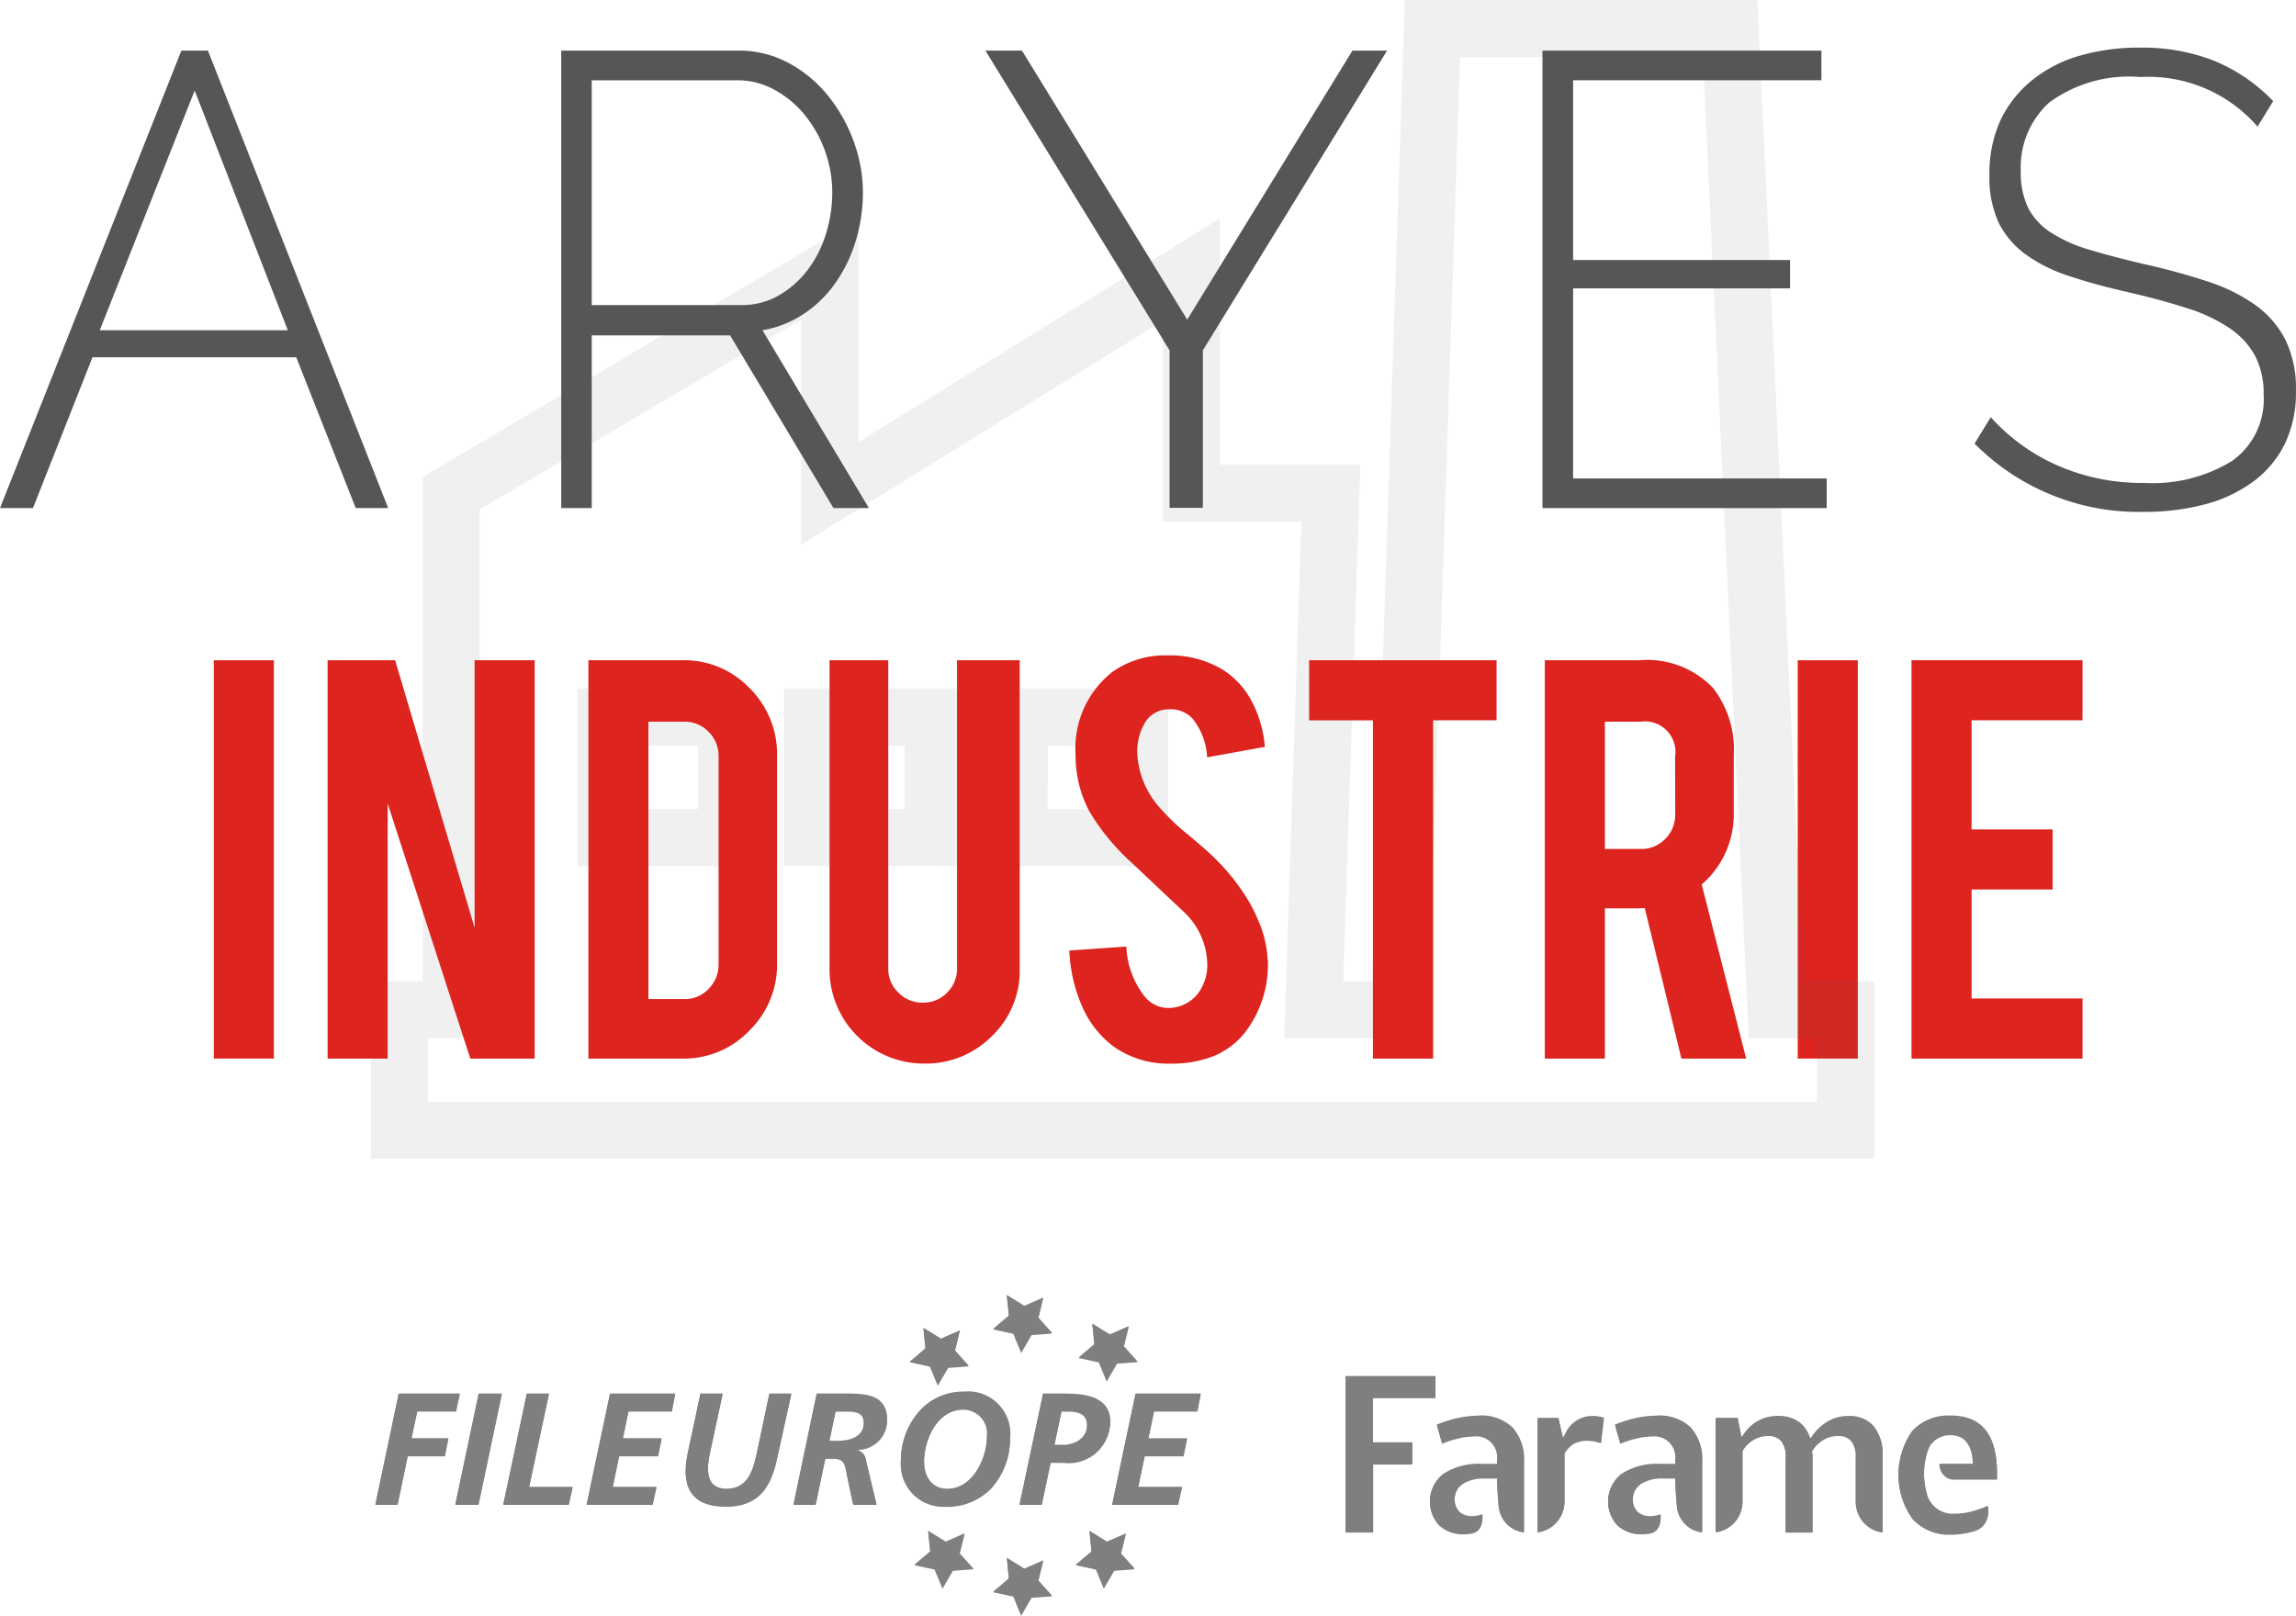 <svg xmlns="http://www.w3.org/2000/svg" xmlns:xlink="http://www.w3.org/1999/xlink" width="83.548" height="58.81" viewBox="0 0 83.548 58.81">
  <defs>
    <clipPath id="clip-path">
      <rect id="Rectangle_1455" data-name="Rectangle 1455" width="83.548" height="58.81" fill="none"/>
    </clipPath>
    <clipPath id="clip-path-3">
      <rect id="Rectangle_1452" data-name="Rectangle 1452" width="54.704" height="42.174" fill="none"/>
    </clipPath>
  </defs>
  <g id="Groupe_1190" data-name="Groupe 1190" transform="translate(-300.037 -160.618)">
    <g id="Groupe_256" data-name="Groupe 256" transform="translate(300.037 160.618)" clip-path="url(#clip-path)">
      <path id="Tracé_47955" data-name="Tracé 47955" d="M7.084,4.114l3.389,8.724H3.63ZM6.6,2.66,0,19.31H1.2l2.165-5.488H10.78l2.164,5.488h1.181L7.566,2.66Z" transform="translate(0 -0.818)" fill="#575656"/>
      <g id="Groupe_255" data-name="Groupe 255" transform="translate(0 0)">
        <g id="Groupe_254" data-name="Groupe 254" clip-path="url(#clip-path)">
          <path id="Tracé_47956" data-name="Tracé 47956" d="M29.489,19.31V2.66h6.45a3.793,3.793,0,0,1,1.817.446A4.7,4.7,0,0,1,39.188,4.29a5.785,5.785,0,0,1,.94,1.665,5.4,5.4,0,0,1,.339,1.864,6.066,6.066,0,0,1-.262,1.771,5.354,5.354,0,0,1-.745,1.536A4.285,4.285,0,0,1,38.3,12.252a3.9,3.9,0,0,1-1.488.586l3.872,6.472H39.395l-3.761-6.285H30.6V19.31ZM30.6,11.923H36.05a2.678,2.678,0,0,0,1.355-.352,3.5,3.5,0,0,0,1.05-.927,4.189,4.189,0,0,0,.666-1.312,5.054,5.054,0,0,0,.231-1.513,4.5,4.5,0,0,0-1.017-2.837,3.772,3.772,0,0,0-1.093-.9A2.774,2.774,0,0,0,35.9,3.74H30.6Z" transform="translate(-9.067 -0.818)" fill="#575656"/>
          <path id="Tracé_47957" data-name="Tracé 47957" d="M91.392,18.232v1.079H81.049V2.661H91.2V3.739H82.164v6.543h7.894v1.032H82.164v6.918Z" transform="translate(-24.921 -0.818)" fill="#575656"/>
          <path id="Tracé_47958" data-name="Tracé 47958" d="M114.051,5.375a5.25,5.25,0,0,0-4.265-1.805,4.905,4.905,0,0,0-3.313.925,3.184,3.184,0,0,0-1.038,2.5,2.981,2.981,0,0,0,.262,1.325,2.353,2.353,0,0,0,.821.9,5.249,5.249,0,0,0,1.409.633q.854.258,2.055.539a23.462,23.462,0,0,1,2.263.623,6.347,6.347,0,0,1,1.728.855,3.544,3.544,0,0,1,1.093,1.266,4.058,4.058,0,0,1,.382,1.852,4.3,4.3,0,0,1-.4,1.923,3.791,3.791,0,0,1-1.138,1.372,5.161,5.161,0,0,1-1.749.833,8.509,8.509,0,0,1-2.264.281,8.407,8.407,0,0,1-6.144-2.486l.59-.961a7.111,7.111,0,0,0,2.406,1.747,7.635,7.635,0,0,0,3.193.646,5.506,5.506,0,0,0,3.181-.8,2.743,2.743,0,0,0,1.149-2.416,2.945,2.945,0,0,0-.306-1.4,2.886,2.886,0,0,0-.908-1,5.882,5.882,0,0,0-1.519-.727q-.92-.3-2.143-.587-1.248-.28-2.2-.6a5.6,5.6,0,0,1-1.6-.8,3.142,3.142,0,0,1-.974-1.161,3.94,3.94,0,0,1-.328-1.712,4.682,4.682,0,0,1,.4-1.993A4.163,4.163,0,0,1,105.83,3.7a4.89,4.89,0,0,1,1.727-.9,7.679,7.679,0,0,1,2.23-.3,7.083,7.083,0,0,1,2.69.481,6.31,6.31,0,0,1,2.143,1.466Z" transform="translate(-31.902 -0.766)" fill="#575656"/>
          <path id="Tracé_47959" data-name="Tracé 47959" d="M71.7,73.138h2.275v-.781H70.705v5.672h1V75.553h1.425v-.785H71.7Z" transform="translate(-21.74 -22.248)" fill="#7d7f80"/>
          <path id="Tracé_47960" data-name="Tracé 47960" d="M82.781,74.458a1.065,1.065,0,0,0-.973.627l-.093.168-.165-.726h-.761v4.145a1.119,1.119,0,0,0,.98-1.153v-1.7l.01-.02a.9.9,0,0,1,.338-.353,1.011,1.011,0,0,1,.5-.111,1.476,1.476,0,0,1,.479.093l.108-.907c-.075-.021-.138-.037-.188-.046a1.443,1.443,0,0,0-.231-.017" transform="translate(-24.841 -22.894)" fill="#7d7f80"/>
          <path id="Tracé_47961" data-name="Tracé 47961" d="M94.987,74.458a1.5,1.5,0,0,0-.725.175,1.837,1.837,0,0,0-.591.538l-.075.1-.051-.12a1.086,1.086,0,0,0-.421-.516,1.268,1.268,0,0,0-.686-.18,1.464,1.464,0,0,0-1.25.637l-.1.132-.138-.7h-.8v4.145a1.116,1.116,0,0,0,.975-1.15v-1.8l.012-.02a1.1,1.1,0,0,1,.389-.391,1.016,1.016,0,0,1,.526-.145.594.594,0,0,1,.492.2.94.94,0,0,1,.154.6v2.715h.975V75.952a.937.937,0,0,0-.006-.123c-.006-.045-.008-.073-.008-.086v-.026l.014-.021a1.172,1.172,0,0,1,.4-.393,1.037,1.037,0,0,1,.529-.14.594.594,0,0,1,.492.2.953.953,0,0,1,.154.6v1.563a1.116,1.116,0,0,0,.976,1.15V75.891a1.589,1.589,0,0,0-.321-1.062,1.147,1.147,0,0,0-.916-.37" transform="translate(-27.719 -22.894)" fill="#7d7f80"/>
          <path id="Tracé_47962" data-name="Tracé 47962" d="M76.913,74.435a3.646,3.646,0,0,0-.787.093,4.211,4.211,0,0,0-.74.235l.193.674a3.467,3.467,0,0,1,.545-.181,2.616,2.616,0,0,1,.61-.084.763.763,0,0,1,.847.827v.193h-.554a2.368,2.368,0,0,0-1.408.364,1.266,1.266,0,0,0-.152,1.851,1.263,1.263,0,0,0,.916.325,1.455,1.455,0,0,0,.292-.03c.357-.075.383-.463.368-.679a1.043,1.043,0,0,1-.371.069.652.652,0,0,1-.463-.158.614.614,0,0,1-.172-.466.655.655,0,0,1,.3-.571,1.381,1.381,0,0,1,.785-.193h.458v.081s.006.377.054.9a1.043,1.043,0,0,0,.922.981V76.109a1.714,1.714,0,0,0-.419-1.246,1.65,1.65,0,0,0-1.224-.429" transform="translate(-23.102 -22.887)" fill="#7d7f80"/>
          <path id="Tracé_47963" data-name="Tracé 47963" d="M86.276,74.435a3.646,3.646,0,0,0-.787.093,4.211,4.211,0,0,0-.74.235l.193.674a3.467,3.467,0,0,1,.545-.181,2.616,2.616,0,0,1,.61-.084.763.763,0,0,1,.847.827v.193H86.39a2.368,2.368,0,0,0-1.408.364,1.266,1.266,0,0,0-.152,1.851,1.263,1.263,0,0,0,.916.325,1.455,1.455,0,0,0,.292-.03c.357-.075.383-.463.368-.679a1.043,1.043,0,0,1-.371.069.652.652,0,0,1-.463-.158.614.614,0,0,1-.172-.466.655.655,0,0,1,.3-.571,1.382,1.382,0,0,1,.785-.193h.458v.081s.006.377.054.9a1.043,1.043,0,0,0,.922.981V76.109a1.714,1.714,0,0,0-.419-1.246,1.65,1.65,0,0,0-1.224-.429" transform="translate(-25.981 -22.887)" fill="#7d7f80"/>
          <path id="Tracé_47964" data-name="Tracé 47964" d="M101.381,76.558a.5.5,0,0,0,.384.185h1.575v-.2c0-1.419-.552-2.109-1.688-2.109a1.785,1.785,0,0,0-1.4.564,2.758,2.758,0,0,0,.011,3.179,1.8,1.8,0,0,0,1.409.57h.013a2.964,2.964,0,0,0,.868-.139.661.661,0,0,0,.4-.368.809.809,0,0,0,.049-.52,3.663,3.663,0,0,1-.593.209,2.464,2.464,0,0,1-.606.077.971.971,0,0,1-.992-.64h0l-.02-.07a1.916,1.916,0,0,1-.072-.327c-.007-.04-.012-.081-.017-.122a2.568,2.568,0,0,1,.06-.95.5.5,0,0,1,.015-.053l0-.017c.013-.045.027-.086.04-.121l.015-.038a1.359,1.359,0,0,1,.07-.154l.048-.086.012.012a.726.726,0,0,1,.058-.069.852.852,0,0,1,.639-.245c.339,0,.753.17.8.977l0,.087h-1.216a.591.591,0,0,0,.136.367" transform="translate(-30.671 -22.887)" fill="#7d7f80"/>
          <path id="Tracé_47965" data-name="Tracé 47965" d="M58.351,80.586l-.686.3-.637-.394.075.745-.571.485.732.158.285.693.377-.648.747-.057-.5-.558Z" transform="translate(-17.383 -24.751)" fill="#7d7f80"/>
          <path id="Tracé_47966" data-name="Tracé 47966" d="M54.009,82.006l-.686.3-.637-.394.075.745-.571.485.732.158.285.693.377-.648.747-.057-.5-.558Z" transform="translate(-16.048 -25.187)" fill="#7d7f80"/>
          <path id="Tracé_47967" data-name="Tracé 47967" d="M49.874,80.586l-.686.3-.637-.394.075.745-.571.485.732.158.285.693.377-.648.747-.057-.5-.558Z" transform="translate(-14.776 -24.751)" fill="#7d7f80"/>
          <path id="Tracé_47968" data-name="Tracé 47968" d="M57.414,70.991l.285.693.377-.648.747-.057-.5-.558.177-.728-.686.3-.638-.393.076.745-.571.485Z" transform="translate(-17.429 -21.401)" fill="#7d7f80"/>
          <path id="Tracé_47969" data-name="Tracé 47969" d="M52.922,69.488l.285.693.377-.648.747-.057-.5-.558.177-.728-.686.3-.638-.393.076.745-.572.485Z" transform="translate(-16.047 -20.939)" fill="#7d7f80"/>
          <path id="Tracé_47970" data-name="Tracé 47970" d="M48.54,71.213l.285.693.377-.648.747-.056-.5-.558.177-.729-.686.3-.638-.394.075.746-.571.485Z" transform="translate(-14.7 -21.469)" fill="#7d7f80"/>
          <path id="Tracé_47971" data-name="Tracé 47971" d="M21.249,73.91h1.409l.139-.635H20.573l-.848,4.03h.808l.37-1.766h1.351l.127-.635H21.035Z" transform="translate(-6.065 -22.531)" fill="#7d7f80"/>
          <path id="Tracé_47972" data-name="Tracé 47972" d="M23.926,77.305h.843l.849-4.03h-.843Z" transform="translate(-7.357 -22.531)" fill="#7d7f80"/>
          <path id="Tracé_47973" data-name="Tracé 47973" d="M28.106,73.275H27.3l-.855,4.03h2.384l.139-.635H27.384Z" transform="translate(-8.131 -22.531)" fill="#7d7f80"/>
          <path id="Tracé_47974" data-name="Tracé 47974" d="M30.827,77.305h2.4l.139-.635H31.774l.237-1.132h1.415l.127-.635H32.143l.208-.993h1.576l.121-.635H31.676Z" transform="translate(-9.479 -22.531)" fill="#7d7f80"/>
          <path id="Tracé_47975" data-name="Tracé 47975" d="M38.644,75.32c-.144.664-.3,1.421-1.132,1.421-.895,0-.681-.988-.548-1.553l.41-1.911h-.808L36.1,75.464c-.237,1.149.087,1.911,1.4,1.911,1.12,0,1.605-.63,1.837-1.663l.537-2.436h-.8Z" transform="translate(-11.079 -22.531)" fill="#7d7f80"/>
          <path id="Tracé_47976" data-name="Tracé 47976" d="M43.491,73.276h-.953l-.843,4.03H42.5l.352-1.675h.306c.438,0,.416.3.508.728l.2.947h.848l-.386-1.623a.432.432,0,0,0-.41-.369V75.3A1.072,1.072,0,0,0,45.1,74.229c0-.965-.861-.953-1.605-.953m-.2,1.72H43l.225-1.085h.335c.329,0,.693,0,.693.422,0,.531-.526.663-.958.663" transform="translate(-12.82 -22.531)" fill="#7d7f80"/>
          <path id="Tracé_47977" data-name="Tracé 47977" d="M49.63,73.175a2.115,2.115,0,0,0-1.657.751,2.688,2.688,0,0,0-.635,1.744,1.545,1.545,0,0,0,1.587,1.675,2.23,2.23,0,0,0,1.709-.676,2.689,2.689,0,0,0,.675-1.784,1.537,1.537,0,0,0-1.68-1.709m-.6,3.534c-.583,0-.849-.468-.849-.994,0-.814.485-1.905,1.427-1.905a.87.87,0,0,1,.86.988c0,.8-.514,1.911-1.438,1.911" transform="translate(-14.555 -22.5)" fill="#7d7f80"/>
          <path id="Tracé_47978" data-name="Tracé 47978" d="M56.875,74.32c0-1-1.021-1.044-1.766-1.044h-.682l-.855,4.03h.808l.324-1.53h.467a1.509,1.509,0,0,0,1.7-1.456m-1.743.821h-.289l.26-1.23h.254c.346,0,.676.087.676.5,0,.5-.456.733-.9.733" transform="translate(-16.472 -22.531)" fill="#7d7f80"/>
          <path id="Tracé_47979" data-name="Tracé 47979" d="M58.44,77.305h2.4l.139-.635H59.386l.237-1.132h1.414l.127-.635H59.756l.208-.993H61.54l.121-.635H59.289Z" transform="translate(-17.969 -22.531)" fill="#7d7f80"/>
          <path id="Tracé_47980" data-name="Tracé 47980" d="M71.7,73.1h2.275V72.32H70.705v5.671h1V75.515h1.425v-.784H71.7Z" transform="translate(-21.74 -22.237)" fill="#7d7f80"/>
          <path id="Tracé_47981" data-name="Tracé 47981" d="M82.781,74.42a1.064,1.064,0,0,0-.973.628l-.093.167-.165-.726h-.761v4.145a1.119,1.119,0,0,0,.98-1.153v-1.7l.01-.02a.889.889,0,0,1,.338-.352,1,1,0,0,1,.5-.111,1.473,1.473,0,0,1,.479.092l.108-.907c-.075-.021-.138-.037-.188-.046a1.359,1.359,0,0,0-.231-.017" transform="translate(-24.841 -22.883)" fill="#7d7f80"/>
          <path id="Tracé_47982" data-name="Tracé 47982" d="M94.987,74.42a1.5,1.5,0,0,0-.725.175,1.848,1.848,0,0,0-.591.539l-.075.1-.051-.121a1.084,1.084,0,0,0-.421-.515,1.263,1.263,0,0,0-.686-.181,1.465,1.465,0,0,0-1.25.637l-.1.133-.138-.7h-.8v4.145a1.114,1.114,0,0,0,.975-1.149v-1.8l.012-.02a1.107,1.107,0,0,1,.389-.391,1.022,1.022,0,0,1,.526-.144.593.593,0,0,1,.492.2.942.942,0,0,1,.154.6v2.715h.975V75.914a.938.938,0,0,0-.006-.123c-.006-.044-.008-.073-.008-.086v-.026l.014-.021a1.17,1.17,0,0,1,.4-.393,1.03,1.03,0,0,1,.529-.14.593.593,0,0,1,.492.2.955.955,0,0,1,.154.6v1.563a1.115,1.115,0,0,0,.976,1.149v-2.78A1.59,1.59,0,0,0,95.9,74.79a1.149,1.149,0,0,0-.916-.37" transform="translate(-27.719 -22.883)" fill="#7d7f80"/>
          <path id="Tracé_47983" data-name="Tracé 47983" d="M76.913,74.4a3.686,3.686,0,0,0-.787.093,4.211,4.211,0,0,0-.74.235l.193.674a3.33,3.33,0,0,1,.545-.181,2.583,2.583,0,0,1,.61-.085.763.763,0,0,1,.847.827v.193h-.554a2.363,2.363,0,0,0-1.408.365,1.266,1.266,0,0,0-.152,1.851,1.263,1.263,0,0,0,.916.325,1.455,1.455,0,0,0,.292-.03c.357-.074.383-.462.368-.679a1.028,1.028,0,0,1-.371.069.652.652,0,0,1-.463-.158.612.612,0,0,1-.172-.465.656.656,0,0,1,.3-.572,1.387,1.387,0,0,1,.785-.193h.458v.081s.006.378.054.9a1.043,1.043,0,0,0,.922.98V76.071a1.715,1.715,0,0,0-.419-1.246,1.652,1.652,0,0,0-1.224-.428" transform="translate(-23.102 -22.876)" fill="#7d7f80"/>
          <path id="Tracé_47984" data-name="Tracé 47984" d="M86.276,74.4a3.686,3.686,0,0,0-.787.093,4.211,4.211,0,0,0-.74.235l.193.674a3.329,3.329,0,0,1,.545-.181,2.583,2.583,0,0,1,.61-.085.762.762,0,0,1,.847.827v.193H86.39a2.363,2.363,0,0,0-1.408.365,1.266,1.266,0,0,0-.152,1.851,1.263,1.263,0,0,0,.916.325,1.455,1.455,0,0,0,.292-.03c.357-.074.383-.462.368-.679a1.028,1.028,0,0,1-.371.069.652.652,0,0,1-.463-.158.612.612,0,0,1-.172-.465.656.656,0,0,1,.3-.572,1.388,1.388,0,0,1,.785-.193h.458v.081s.006.378.054.9a1.043,1.043,0,0,0,.922.98V76.071a1.715,1.715,0,0,0-.419-1.246,1.652,1.652,0,0,0-1.224-.428" transform="translate(-25.981 -22.876)" fill="#7d7f80"/>
          <path id="Tracé_47985" data-name="Tracé 47985" d="M101.381,76.521a.5.5,0,0,0,.384.184h1.575v-.2c0-1.419-.552-2.108-1.688-2.108a1.784,1.784,0,0,0-1.4.563,2.758,2.758,0,0,0,.011,3.179,1.8,1.8,0,0,0,1.409.57h.013a2.985,2.985,0,0,0,.868-.139.661.661,0,0,0,.4-.368.811.811,0,0,0,.049-.521,3.74,3.74,0,0,1-.593.21,2.465,2.465,0,0,1-.606.077.971.971,0,0,1-.992-.64h0l-.02-.071a1.907,1.907,0,0,1-.072-.326c-.007-.041-.012-.081-.017-.123a2.57,2.57,0,0,1,.06-.95.536.536,0,0,1,.015-.052l0-.017c.013-.046.027-.087.04-.122l.015-.038a1.307,1.307,0,0,1,.07-.153l.048-.087.012.012a.722.722,0,0,1,.058-.069.849.849,0,0,1,.639-.245c.339,0,.753.169.8.976l0,.087h-1.216a.593.593,0,0,0,.136.368" transform="translate(-30.671 -22.876)" fill="#7d7f80"/>
          <path id="Tracé_47986" data-name="Tracé 47986" d="M58.351,80.548l-.686.3-.637-.394.075.746-.571.485.732.159.285.693.377-.648.747-.056-.5-.558Z" transform="translate(-17.383 -24.739)" fill="#7d7f80"/>
          <path id="Tracé_47987" data-name="Tracé 47987" d="M54.009,81.968l-.686.3-.637-.394.075.746-.571.485.732.159.285.693.377-.648.747-.057-.5-.557Z" transform="translate(-16.048 -25.175)" fill="#7d7f80"/>
          <path id="Tracé_47988" data-name="Tracé 47988" d="M49.874,80.548l-.686.3-.637-.394.075.746-.571.485.732.159.285.693.377-.648.747-.056-.5-.558Z" transform="translate(-14.776 -24.739)" fill="#7d7f80"/>
          <path id="Tracé_47989" data-name="Tracé 47989" d="M57.414,70.954l.285.693L58.076,71l.747-.056-.5-.558.177-.729-.686.3-.638-.394.076.746-.571.485Z" transform="translate(-17.429 -21.39)" fill="#7d7f80"/>
          <path id="Tracé_47990" data-name="Tracé 47990" d="M52.922,69.451l.285.693.377-.648.747-.057-.5-.557.177-.729-.686.3-.638-.394.076.746-.572.485Z" transform="translate(-16.047 -20.927)" fill="#7d7f80"/>
          <path id="Tracé_47991" data-name="Tracé 47991" d="M48.54,71.175l.285.693.377-.648.747-.057-.5-.558.177-.728-.686.3-.638-.393.075.745-.571.485Z" transform="translate(-14.7 -21.458)" fill="#7d7f80"/>
          <path id="Tracé_47992" data-name="Tracé 47992" d="M21.249,73.873h1.409l.139-.635H20.573l-.848,4.03h.808L20.9,75.5h1.351l.127-.635H21.035Z" transform="translate(-6.065 -22.519)" fill="#7d7f80"/>
          <path id="Tracé_47993" data-name="Tracé 47993" d="M23.926,77.268h.843l.849-4.03h-.843Z" transform="translate(-7.357 -22.519)" fill="#7d7f80"/>
          <path id="Tracé_47994" data-name="Tracé 47994" d="M28.106,73.238H27.3l-.855,4.03h2.384l.139-.635H27.384Z" transform="translate(-8.131 -22.519)" fill="#7d7f80"/>
          <path id="Tracé_47995" data-name="Tracé 47995" d="M30.827,77.268h2.4l.139-.635H31.774L32.01,75.5h1.415l.127-.635H32.143l.208-.992h1.576l.121-.635H31.676Z" transform="translate(-9.479 -22.519)" fill="#7d7f80"/>
          <path id="Tracé_47996" data-name="Tracé 47996" d="M38.644,75.282c-.144.664-.3,1.42-1.132,1.42-.895,0-.681-.988-.548-1.553l.41-1.911h-.808L36.1,75.426c-.237,1.149.087,1.911,1.4,1.911,1.12,0,1.605-.629,1.837-1.663l.537-2.436h-.8Z" transform="translate(-11.079 -22.519)" fill="#7d7f80"/>
          <path id="Tracé_47997" data-name="Tracé 47997" d="M43.491,73.239h-.953l-.843,4.03H42.5l.352-1.675h.306c.438,0,.416.3.508.728l.2.947h.848l-.386-1.623a.432.432,0,0,0-.41-.37v-.012A1.071,1.071,0,0,0,45.1,74.191c0-.964-.861-.952-1.605-.952m-.2,1.72H43l.225-1.085h.335c.329,0,.693,0,.693.421,0,.531-.526.664-.958.664" transform="translate(-12.82 -22.519)" fill="#7d7f80"/>
          <path id="Tracé_47998" data-name="Tracé 47998" d="M49.63,73.137a2.115,2.115,0,0,0-1.657.751,2.69,2.69,0,0,0-.635,1.744,1.544,1.544,0,0,0,1.587,1.675,2.227,2.227,0,0,0,1.709-.676,2.688,2.688,0,0,0,.675-1.784,1.537,1.537,0,0,0-1.68-1.709m-.6,3.534c-.583,0-.849-.467-.849-.993,0-.814.485-1.906,1.427-1.906a.87.87,0,0,1,.86.988c0,.8-.514,1.911-1.438,1.911" transform="translate(-14.555 -22.488)" fill="#7d7f80"/>
          <path id="Tracé_47999" data-name="Tracé 47999" d="M56.875,74.283c0-1-1.021-1.044-1.766-1.044h-.682l-.855,4.03h.808l.324-1.53h.467a1.509,1.509,0,0,0,1.7-1.455m-1.743.82h-.289l.26-1.229h.254c.346,0,.676.087.676.5,0,.5-.456.733-.9.733" transform="translate(-16.472 -22.519)" fill="#7d7f80"/>
          <path id="Tracé_48000" data-name="Tracé 48000" d="M58.44,77.268h2.4l.139-.635H59.386l.237-1.132h1.414l.127-.635H59.756l.208-.992H61.54l.121-.635H59.289Z" transform="translate(-17.969 -22.519)" fill="#7d7f80"/>
          <path id="Tracé_48001" data-name="Tracé 48001" d="M59.691,13.569V19.3H58.479V13.569L51.777,2.66h1.331l6.013,9.792L65.133,2.66h1.26Z" transform="translate(-15.92 -0.818)" fill="#575656"/>
          <rect id="Rectangle_1451" data-name="Rectangle 1451" width="2.186" height="14.497" transform="translate(65.417 24.032)" fill="#dd241f"/>
          <g id="Groupe_253" data-name="Groupe 253" transform="translate(13.495 0)" opacity="0.09">
            <g id="Groupe_252" data-name="Groupe 252">
              <g id="Groupe_251" data-name="Groupe 251" clip-path="url(#clip-path-3)">
                <path id="Tracé_48002" data-name="Tracé 48002" d="M74.191,42.174h-54.7V35.711h1.879V17.361L37.229,7.99v8.1L50.385,7.946v8.97h5.109l-.625,18.8h1.055L57.111,0h12.83l1.667,35.711h2.582ZM21.565,40.1H72.113V37.789H69.626L67.959,2.078H59.121L57.935,37.789H52.722l.625-18.8H48.308V11.675L35.151,19.819V11.631L23.443,18.548V37.789H21.565ZM48.5,31.524H42.042V25.061H48.5Zm-4.385-2.078h2.307V27.139H44.119Zm-3.134,2.078H34.522V25.061h6.463ZM36.6,29.447h2.308V27.139H36.6Zm-3.132,2.078H27.006V25.061h6.463Zm-4.385-2.078h2.307V27.139H29.083Z" transform="translate(-19.487 0)" fill="#575656"/>
              </g>
            </g>
          </g>
          <rect id="Rectangle_1453" data-name="Rectangle 1453" width="2.186" height="14.497" transform="translate(7.78 24.032)" fill="#dd241f"/>
          <path id="Tracé_48003" data-name="Tracé 48003" d="M19.67,34.7l2.893,9.737V34.7h2.186V49.2H22.407L19.4,39.916V49.2H17.214V34.7Z" transform="translate(-5.293 -10.67)" fill="#dd241f"/>
          <path id="Tracé_48004" data-name="Tracé 48004" d="M37.783,45.733a3.35,3.35,0,0,1-1.009,2.448A3.292,3.292,0,0,1,34.35,49.2H30.917V34.7H34.35a3.289,3.289,0,0,1,2.432,1.017,3.357,3.357,0,0,1,1,2.44Zm-4.681,1.3h1.315a1.163,1.163,0,0,0,.88-.377,1.249,1.249,0,0,0,.357-.886V38.191a1.22,1.22,0,0,0-.365-.886,1.184,1.184,0,0,0-.871-.368H33.1Z" transform="translate(-9.506 -10.67)" fill="#dd241f"/>
          <path id="Tracé_48005" data-name="Tracé 48005" d="M47.036,49.381a3.433,3.433,0,0,1-3.449-3.442V34.7h2.137V45.916a1.2,1.2,0,0,0,.37.883,1.217,1.217,0,0,0,.886.365,1.2,1.2,0,0,0,.886-.365,1.216,1.216,0,0,0,.361-.883V34.7h2.281V45.94a3.285,3.285,0,0,1-1.017,2.447,3.385,3.385,0,0,1-2.456.994" transform="translate(-13.402 -10.67)" fill="#dd241f"/>
          <path id="Tracé_48006" data-name="Tracé 48006" d="M63.412,45.522a4.058,4.058,0,0,1-.787,2.591,2.8,2.8,0,0,1-1.5,1.026,4.034,4.034,0,0,1-1.216.166,3.435,3.435,0,0,1-2.13-.636,3.629,3.629,0,0,1-1.113-1.418,5.586,5.586,0,0,1-.477-2.062l2.074-.144a3.144,3.144,0,0,0,.676,1.828,1.1,1.1,0,0,0,.9.406,1.359,1.359,0,0,0,1.144-.7,1.747,1.747,0,0,0,.223-.961,2.68,2.68,0,0,0-.819-1.805q-.652-.612-1.947-1.835A8.048,8.048,0,0,1,56.9,40.094a4.364,4.364,0,0,1-.485-2.035,3.541,3.541,0,0,1,1.327-3,3.307,3.307,0,0,1,2.035-.611,3.685,3.685,0,0,1,2,.524,3,3,0,0,1,1.041,1.132,4.254,4.254,0,0,1,.485,1.673l-2.1.381a2.453,2.453,0,0,0-.509-1.382,1.056,1.056,0,0,0-.866-.366,1.007,1.007,0,0,0-.914.532,2.058,2.058,0,0,0-.254,1.064,3.2,3.2,0,0,0,.858,2.027,7.617,7.617,0,0,0,.97.922q.764.636,1.01.891a7.721,7.721,0,0,1,1.248,1.6,5.9,5.9,0,0,1,.334.684,4.054,4.054,0,0,1,.325,1.391" transform="translate(-17.277 -10.593)" fill="#dd241f"/>
          <path id="Tracé_48007" data-name="Tracé 48007" d="M71.11,36.888H68.789V34.7h6.82v2.186H73.3V49.2H71.11Z" transform="translate(-21.151 -10.67)" fill="#dd241f"/>
          <path id="Tracé_48008" data-name="Tracé 48008" d="M84.614,34.7a3.312,3.312,0,0,1,2.678,1.009,3.648,3.648,0,0,1,.756,2.448v2.106a3.368,3.368,0,0,1-1.166,2.6L88.5,49.2H86.143L84.81,43.723c-.063,0-.13.007-.2.007H83.359V49.2H81.173V34.7Zm1.3,3.5a1.108,1.108,0,0,0-1.244-1.263H83.359v4.633h1.315a1.185,1.185,0,0,0,.883-.37,1.222,1.222,0,0,0,.361-.886Z" transform="translate(-24.959 -10.67)" fill="#dd241f"/>
          <path id="Tracé_48009" data-name="Tracé 48009" d="M100.441,49.2V34.7h6.223v2.186h-4.037v3.973h2.949v2.186h-2.949v3.966h4.037V49.2Z" transform="translate(-30.884 -10.67)" fill="#dd241f"/>
        </g>
      </g>
    </g>
  </g>
</svg>
